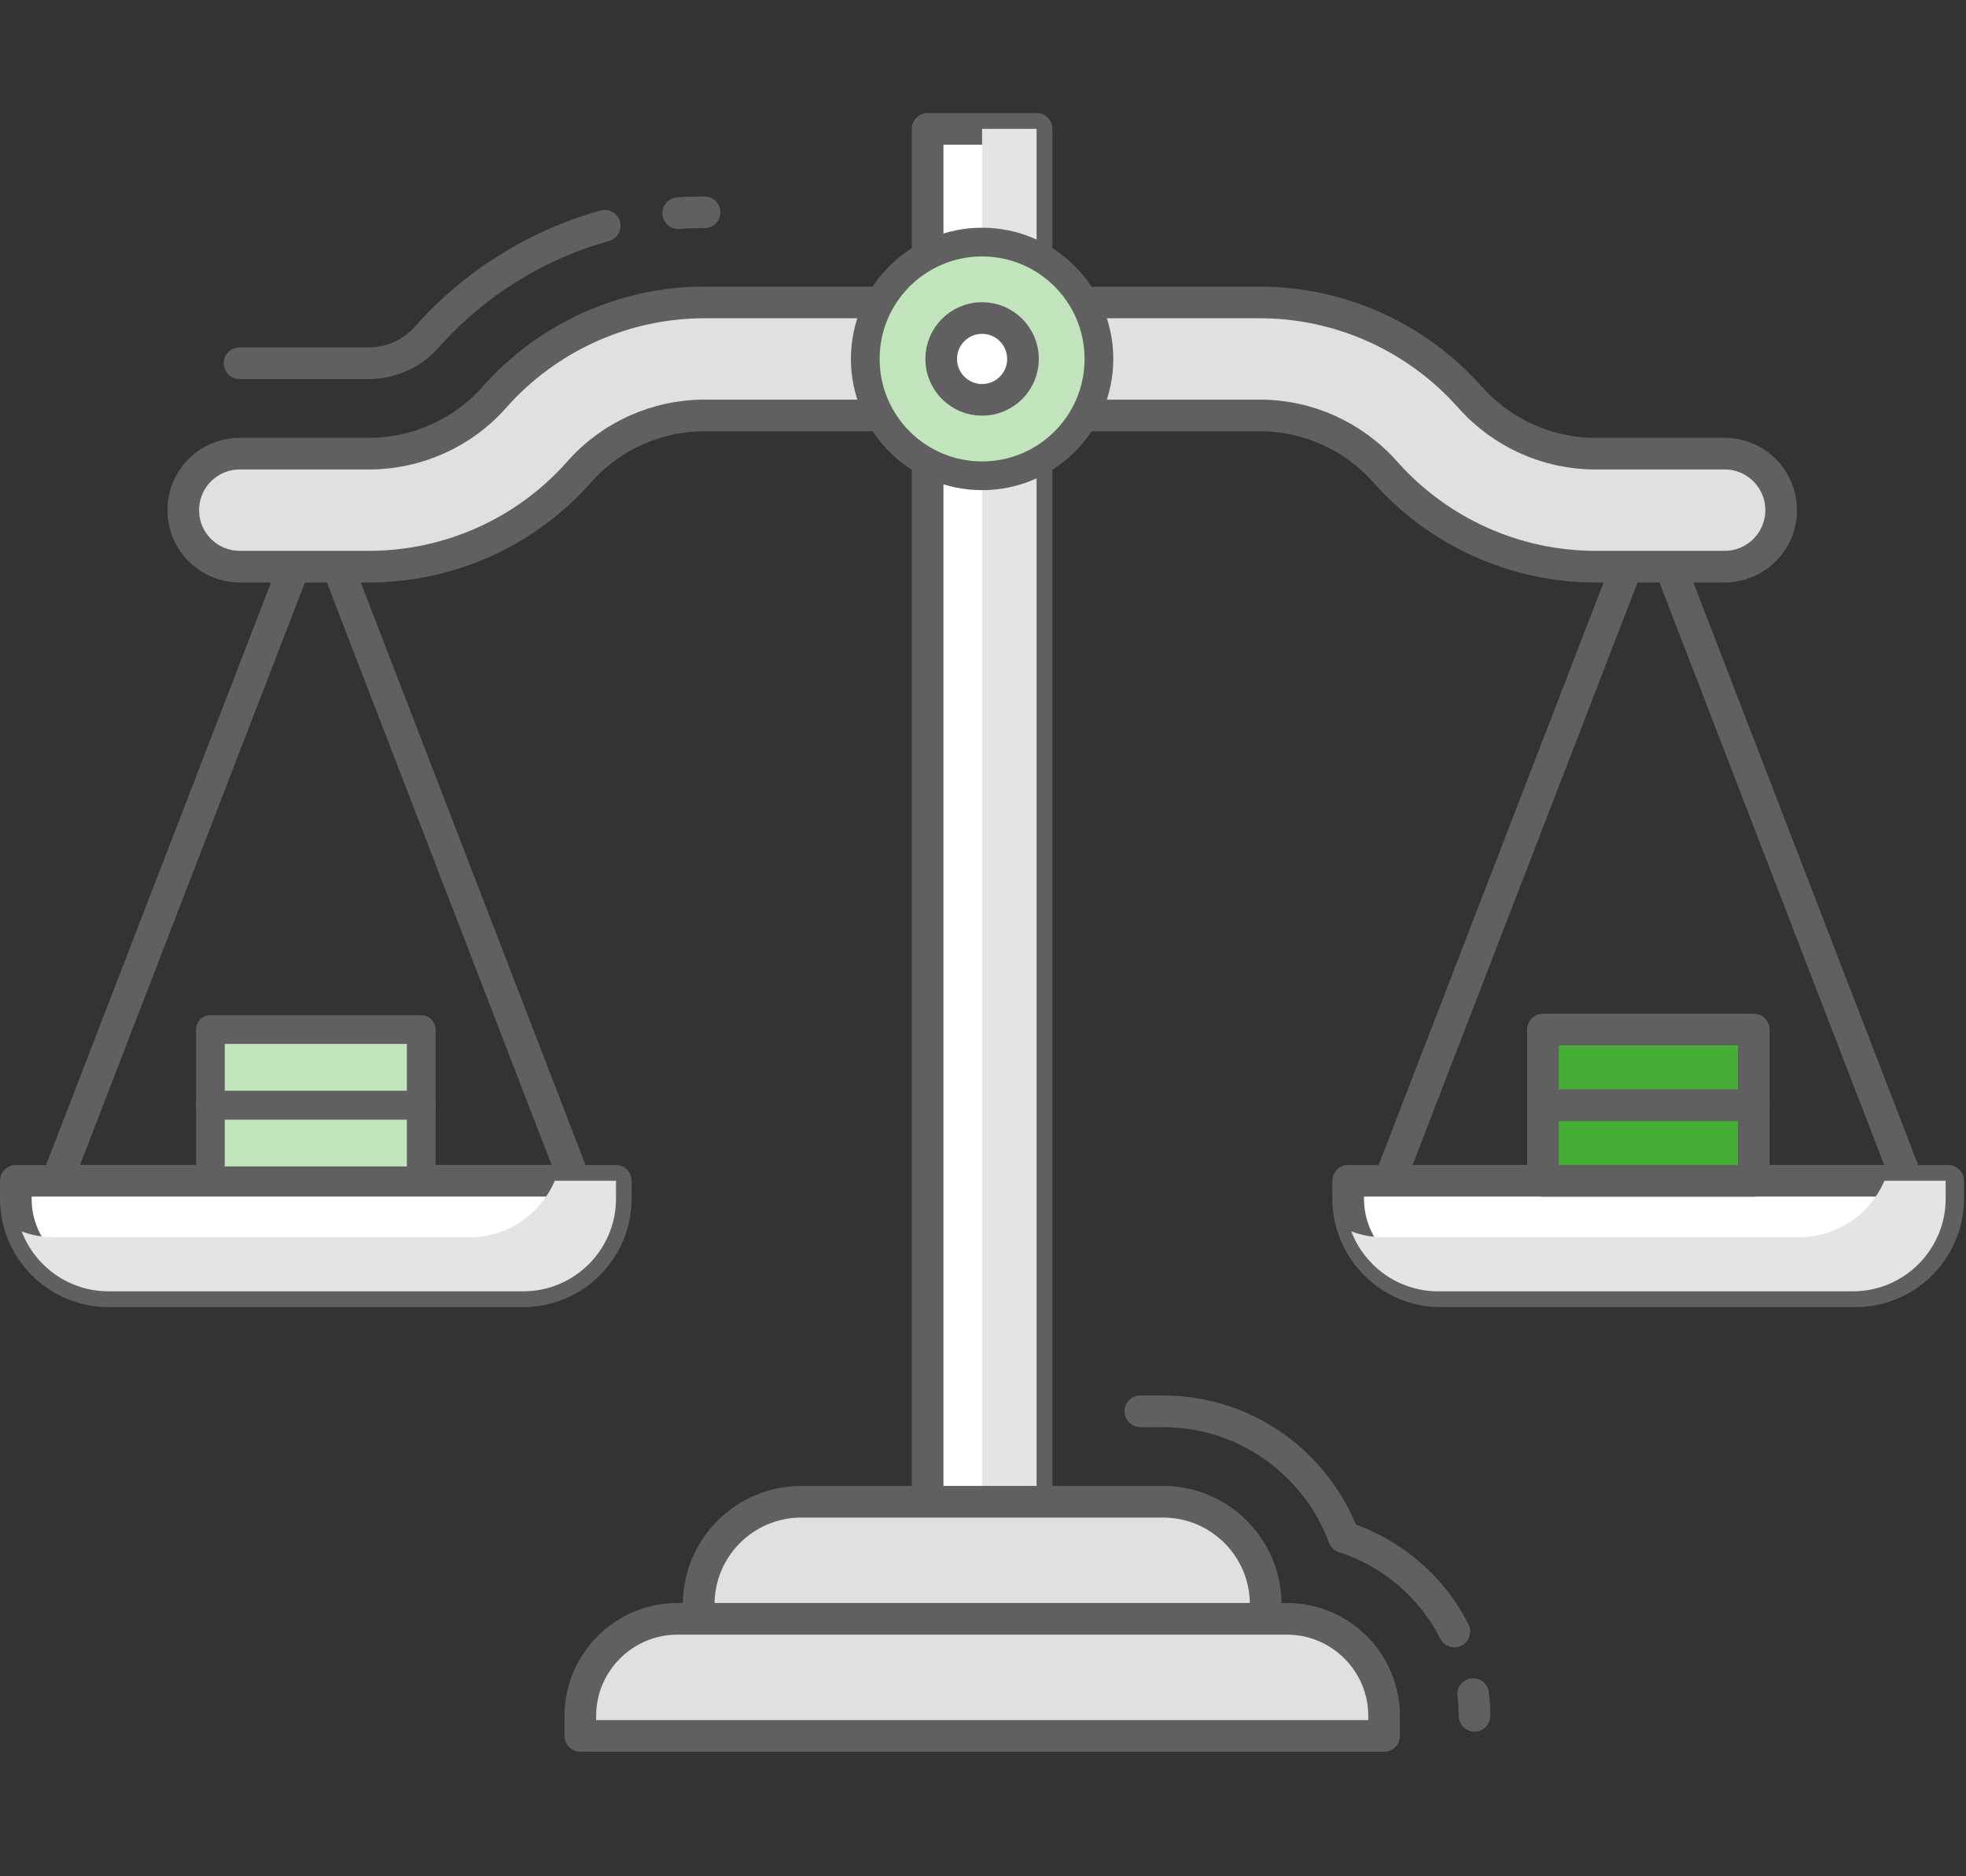 <svg width="87" height="83" viewBox="0 0 87 83" fill="none" xmlns="http://www.w3.org/2000/svg">
<rect x="0" y="0" width="87" height="83" fill="#333333" stroke="none"/>
<g clip-path="url(#clip0_1826_2664)">
<path d="M64.36 72.18C63.36 70.21 61.6 68.69 59.47 68.01C58.26 64.76 55.14 62.44 51.47 62.44H50.46" stroke="#606060" stroke-width="1.4" stroke-linecap="round" stroke-linejoin="round"/>
<path d="M65.25 75.91C65.25 75.58 65.23 75.26 65.19 74.95" stroke="#606060" stroke-width="1.4" stroke-linecap="round" stroke-linejoin="round"/>
<path d="M45.87 5.7H41.05V70.39H45.87V5.7Z" fill="white" stroke="#606060" stroke-width="1.4" stroke-linecap="round" stroke-linejoin="round"/>
<g style="mix-blend-mode:darken">
<path d="M45.87 5.7H43.46V70.39H45.87V5.7Z" fill="#E4E4E4"/>
</g>
<path d="M25.43 52.24H2.52L13.98 22.57L25.43 52.24Z" stroke="#606060" stroke-width="1.4" stroke-linecap="round" stroke-linejoin="round"/>
<path d="M0.7 52.24H27.25V53.03C27.25 55.29 25.41 57.13 23.15 57.13H4.8C2.54 57.13 0.7 55.29 0.7 53.03V52.24Z" fill="white" stroke="#606060" stroke-width="1.4" stroke-linecap="round" stroke-linejoin="round"/>
<path d="M61.49 52.24H84.4L72.95 22.57L61.49 52.24Z" stroke="#606060" stroke-width="1.4" stroke-linecap="round" stroke-linejoin="round"/>
<path d="M82.12 57.13H63.76C61.5 57.13 59.66 55.29 59.66 53.03V52.24H86.21V53.03C86.21 55.29 84.37 57.13 82.11 57.13H82.12Z" fill="white" stroke="#606060" stroke-width="1.4" stroke-linecap="round" stroke-linejoin="round"/>
<path d="M30.01 9.431C30.4 9.401 30.79 9.391 31.18 9.391" stroke="#606060" stroke-width="1.4" stroke-linecap="round" stroke-linejoin="round"/>
<path d="M10.6 16.07H16.32C17.3 16.07 18.23 15.65 18.88 14.92C21 12.53 23.74 10.83 26.76 9.99" stroke="#606060" stroke-width="1.4" stroke-linecap="round" stroke-linejoin="round"/>
<path d="M16.33 25.07H10.61C9.23 25.07 8.11 23.95 8.11 22.57C8.11 21.19 9.23 20.07 10.61 20.07H16.33C18.45 20.07 20.48 19.16 21.88 17.57C24.24 14.91 27.62 13.38 31.18 13.38H43.47C44.85 13.38 45.97 14.5 45.97 15.88C45.97 17.26 44.85 18.38 43.47 18.38H31.18C29.06 18.38 27.03 19.29 25.63 20.88C23.28 23.54 19.89 25.07 16.33 25.07Z" fill="#E0E0E0" stroke="#606060" stroke-width="1.4" stroke-linecap="round" stroke-linejoin="round"/>
<path d="M76.32 25.07H70.6C67.05 25.07 63.66 23.54 61.3 20.88C59.89 19.29 57.87 18.38 55.75 18.38H43.46C42.08 18.38 40.96 17.26 40.96 15.88C40.96 14.5 42.08 13.38 43.46 13.38H55.75C59.3 13.38 62.69 14.91 65.05 17.57C66.46 19.16 68.48 20.07 70.6 20.07H76.32C77.7 20.07 78.82 21.19 78.82 22.57C78.82 23.95 77.7 25.07 76.32 25.07Z" fill="#E0E0E0" stroke="#606060" stroke-width="1.4" stroke-linecap="round" stroke-linejoin="round"/>
<path d="M43.46 21.05C46.315 21.05 48.63 18.735 48.63 15.88C48.63 13.025 46.315 10.71 43.46 10.71C40.605 10.71 38.29 13.025 38.29 15.88C38.29 18.735 40.605 21.05 43.46 21.05Z" fill="#C1E4BC" stroke="#606060" stroke-width="1.27" stroke-linecap="round" stroke-linejoin="round"/>
<path d="M43.46 17.69C44.459 17.69 45.27 16.88 45.27 15.88C45.27 14.881 44.459 14.07 43.46 14.07C42.46 14.07 41.65 14.881 41.65 15.88C41.65 16.88 42.46 17.69 43.46 17.69Z" fill="white" stroke="#606060" stroke-width="1.4" stroke-linecap="round" stroke-linejoin="round"/>
<path d="M35.46 66.44H51.47C53.98 66.44 56.01 68.48 56.01 70.98V71.62H30.92V70.98C30.92 68.47 32.96 66.44 35.46 66.44Z" fill="#E0E0E0" stroke="#606060" stroke-width="1.4" stroke-linecap="round" stroke-linejoin="round"/>
<path d="M29.97 71.62H56.95C59.32 71.62 61.25 73.55 61.25 75.92V76.8H25.68V75.92C25.68 73.55 27.61 71.62 29.98 71.62H29.97Z" fill="#E0E0E0" stroke="#606060" stroke-width="1.4" stroke-linecap="round" stroke-linejoin="round"/>
<path d="M18.64 48.9H9.31V52.24H18.64V48.9Z" fill="#C1E4BC" stroke="#606060" stroke-width="1.27" stroke-linecap="round" stroke-linejoin="round"/>
<path d="M18.64 45.55H9.31V48.89H18.64V45.55Z" fill="#C1E4BC" stroke="#606060" stroke-width="1.27" stroke-linecap="round" stroke-linejoin="round"/>
<path d="M77.61 48.9H68.28V52.24H77.61V48.9Z" fill="#45AF35" stroke="#606060" stroke-width="1.4" stroke-linecap="round" stroke-linejoin="round"/>
<path d="M77.61 45.55H68.28V48.89H77.61V45.55Z" fill="#45AF35" stroke="#606060" stroke-width="1.4" stroke-linecap="round" stroke-linejoin="round"/>
<g style="mix-blend-mode:darken">
<path d="M27.26 52.24V53.03C27.26 55.29 25.42 57.13 23.16 57.13H4.8C3.05 57.13 1.55 56.03 0.96 54.48C1.41 54.65 1.9 54.74 2.41 54.74H20.77C22.46 54.74 23.92 53.71 24.55 52.24H27.26Z" fill="#E4E4E4"/>
</g>
<g style="mix-blend-mode:darken">
<path d="M86.1 52.24V53.03C86.1 55.29 84.26 57.13 82 57.13H63.64C61.89 57.13 60.39 56.03 59.8 54.48C60.25 54.65 60.74 54.74 61.25 54.74H79.61C81.3 54.74 82.76 53.71 83.39 52.24H86.1Z" fill="#E4E4E4"/>
</g>
</g>
<defs>
<clipPath id="clip0_1826_2664">
<rect width="86.92" height="72.5" fill="white" transform="translate(0 5)"/>
</clipPath>
</defs>
</svg>
